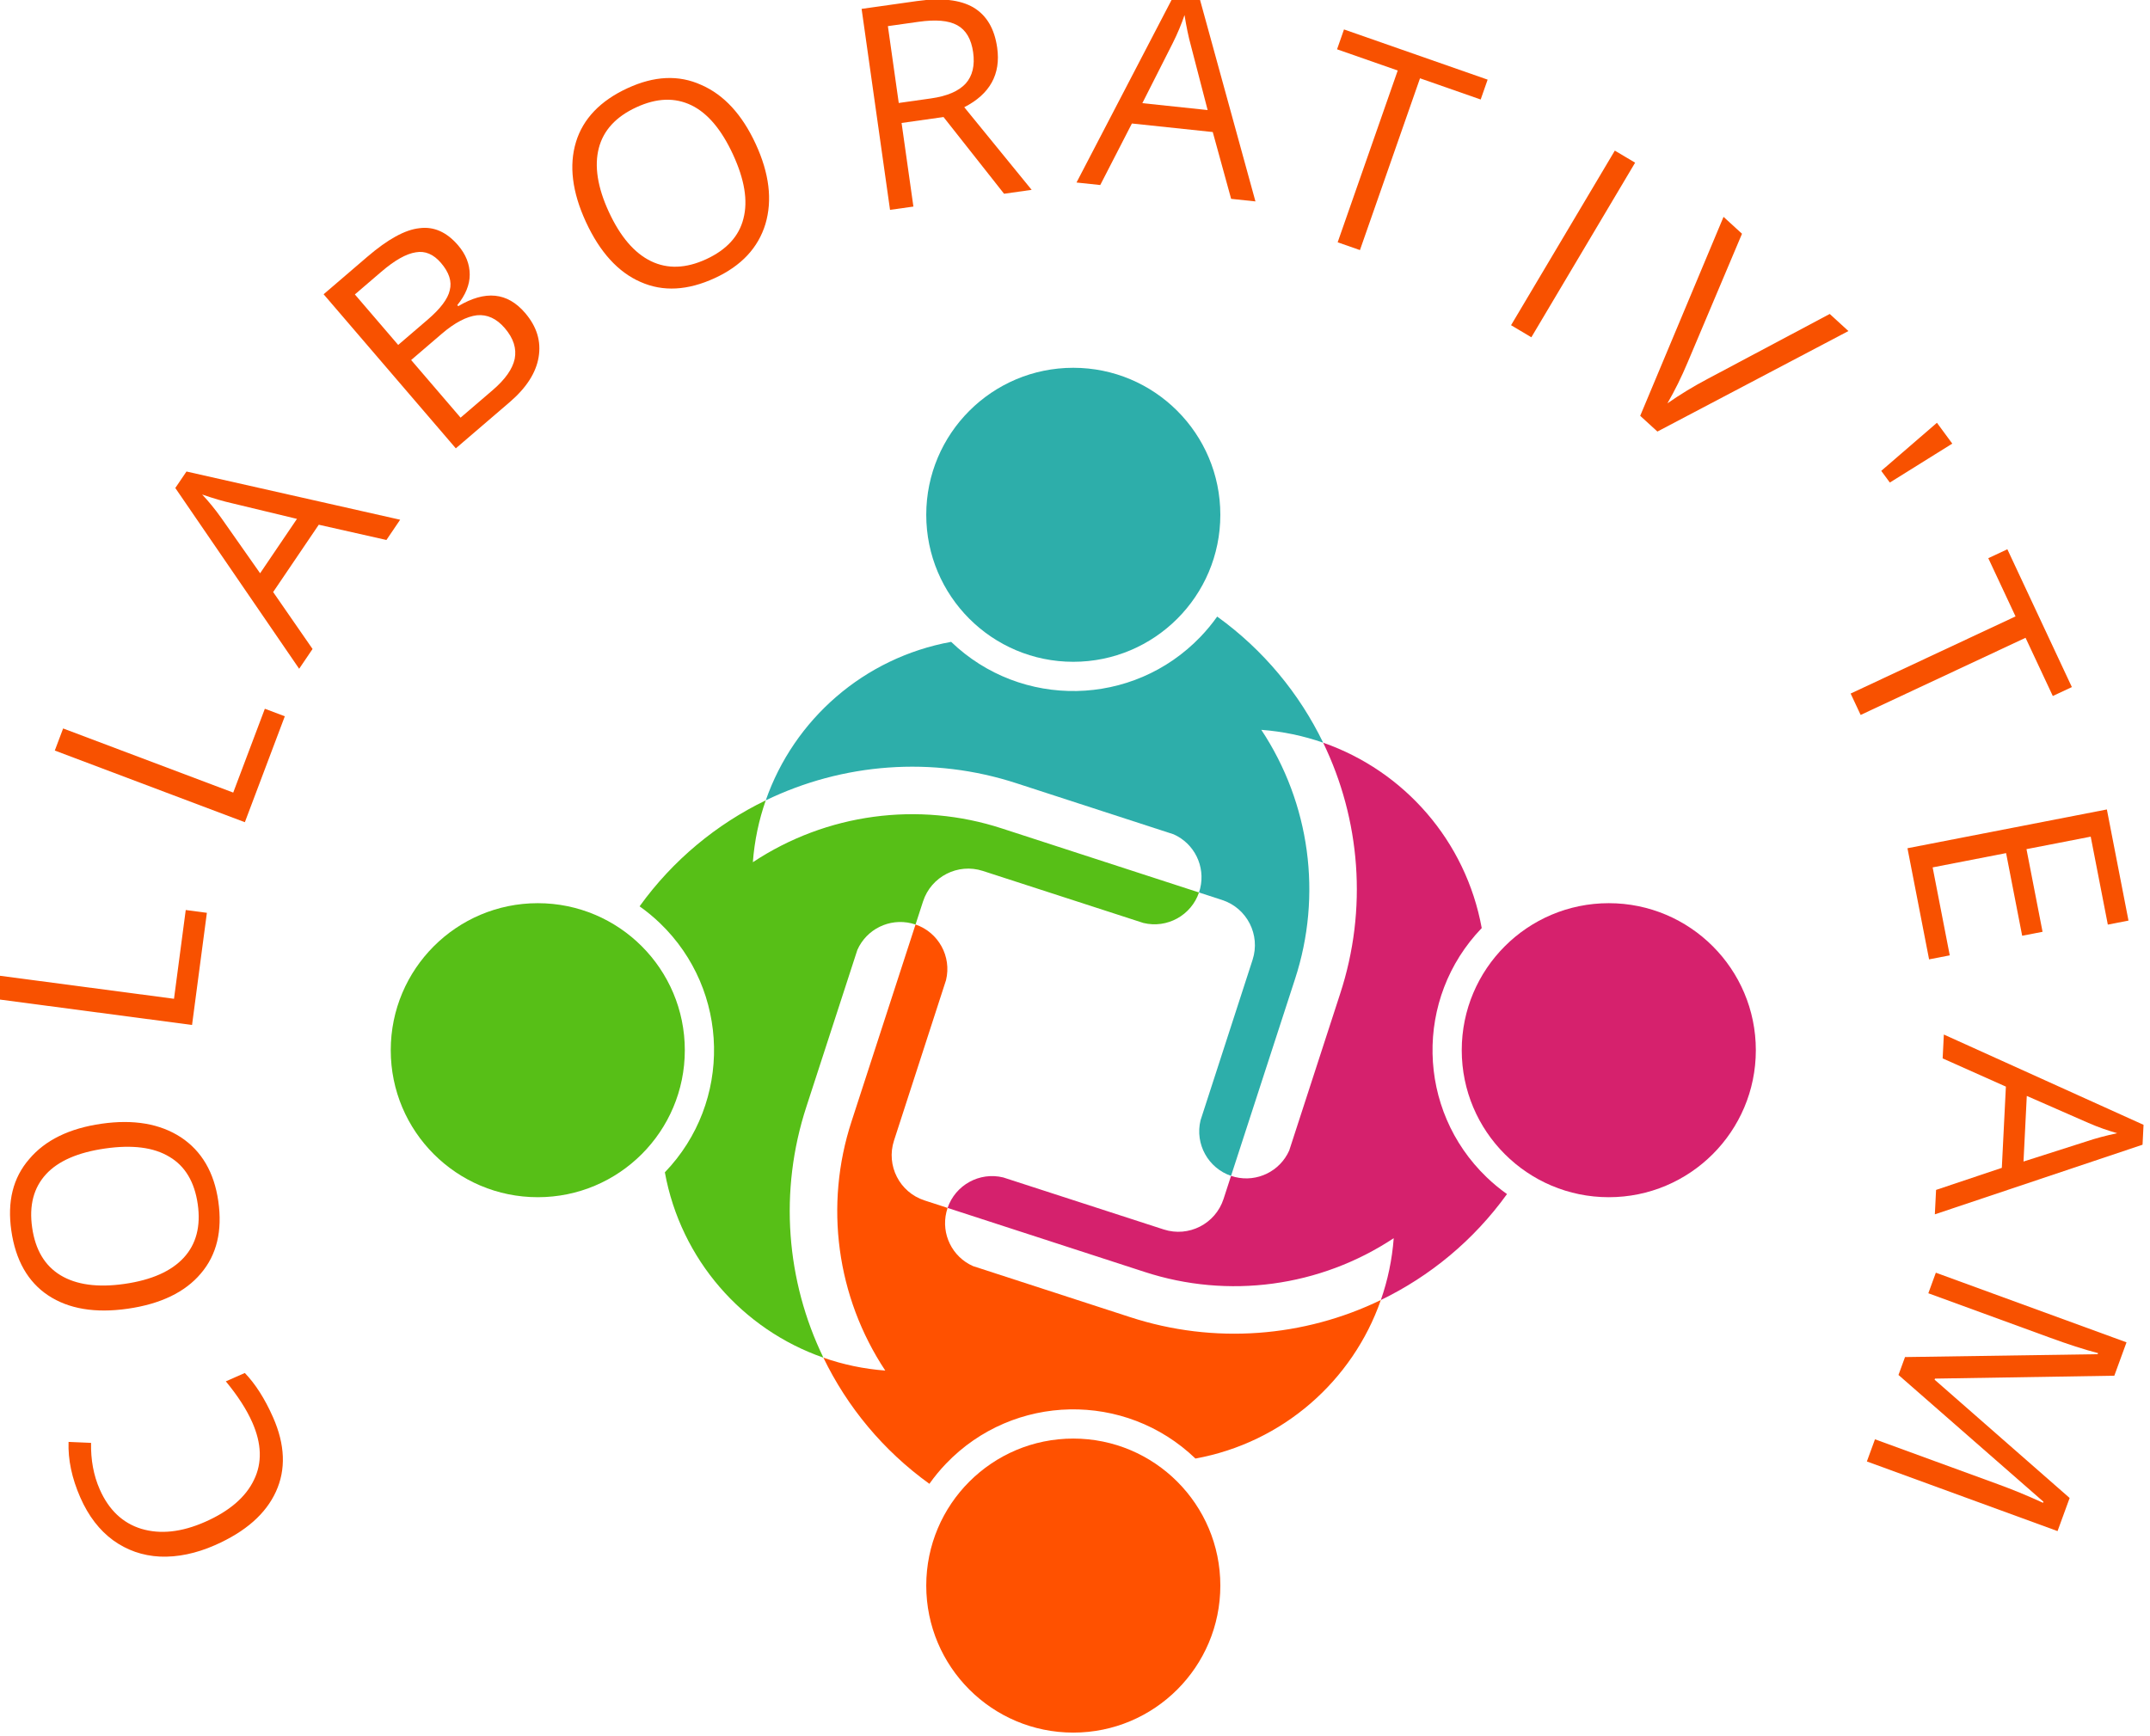 <?xml version="1.0" encoding="UTF-8" standalone="no"?>
<!DOCTYPE svg PUBLIC "-//W3C//DTD SVG 1.1//EN" "http://www.w3.org/Graphics/SVG/1.1/DTD/svg11.dtd">
<svg width="100%" height="100%" viewBox="0 0 567 458" version="1.1" xmlns="http://www.w3.org/2000/svg" xmlns:xlink="http://www.w3.org/1999/xlink" xml:space="preserve" xmlns:serif="http://www.serif.com/" style="fill-rule:evenodd;clip-rule:evenodd;stroke-linejoin:round;stroke-miterlimit:1.414;">
    <g transform="matrix(1,0,0,1,-347.108,-502.987)">
        <g transform="matrix(1,0,0,0.5,0,0)">
            <g transform="matrix(1,0,0,2,-659.132,-11683)">
                <g transform="matrix(-0.403,-0.915,0.915,-0.403,-4622.58,10475.6)">
                    <g transform="matrix(75,0,0,75,1111.61,6732.15)">
                        <path d="M0.404,-0.65C0.325,-0.65 0.263,-0.624 0.218,-0.572C0.173,-0.519 0.15,-0.448 0.15,-0.357C0.15,-0.264 0.172,-0.191 0.216,-0.14C0.259,-0.089 0.322,-0.064 0.403,-0.064C0.453,-0.064 0.509,-0.073 0.573,-0.091L0.573,-0.018C0.524,0 0.463,0.01 0.39,0.01C0.285,0.01 0.204,-0.022 0.147,-0.086C0.09,-0.15 0.061,-0.24 0.061,-0.358C0.061,-0.431 0.075,-0.496 0.102,-0.551C0.13,-0.607 0.17,-0.649 0.221,-0.679C0.273,-0.709 0.334,-0.724 0.405,-0.724C0.48,-0.724 0.545,-0.71 0.601,-0.683L0.566,-0.612C0.512,-0.637 0.458,-0.65 0.404,-0.65Z" style="fill:rgb(248,81,0);fill-rule:nonzero;"/>
                    </g>
                </g>
                <g transform="matrix(-0.142,-0.99,0.99,-0.142,-5396.33,8719.34)">
                    <g transform="matrix(75,0,0,75,1090.54,6685.26)">
                        <path d="M0.718,-0.358C0.718,-0.244 0.689,-0.154 0.631,-0.088C0.573,-0.023 0.493,0.01 0.39,0.01C0.285,0.01 0.204,-0.022 0.147,-0.087C0.09,-0.151 0.061,-0.242 0.061,-0.359C0.061,-0.475 0.09,-0.565 0.147,-0.629C0.204,-0.693 0.286,-0.725 0.391,-0.725C0.494,-0.725 0.574,-0.693 0.631,-0.627C0.689,-0.562 0.718,-0.472 0.718,-0.358ZM0.149,-0.358C0.149,-0.261 0.17,-0.188 0.211,-0.138C0.252,-0.088 0.312,-0.063 0.39,-0.063C0.469,-0.063 0.529,-0.088 0.569,-0.138C0.61,-0.188 0.63,-0.261 0.63,-0.358C0.63,-0.454 0.61,-0.527 0.57,-0.576C0.529,-0.626 0.47,-0.651 0.391,-0.651C0.312,-0.651 0.252,-0.626 0.211,-0.576C0.17,-0.526 0.149,-0.453 0.149,-0.358Z" style="fill:rgb(248,81,0);fill-rule:nonzero;"/>
                    </g>
                </g>
                <g transform="matrix(0.131,-0.991,0.991,0.131,-5648.35,6828.05)">
                    <g transform="matrix(75,0,0,75,1083.15,6621.98)">
                        <path d="M0.098,0L0.098,-0.714L0.181,-0.714L0.181,-0.075L0.496,-0.075L0.496,0L0.098,0Z" style="fill:rgb(248,81,0);fill-rule:nonzero;"/>
                    </g>
                </g>
                <g transform="matrix(0.353,-0.936,0.936,0.353,-5471.13,5266.84)">
                    <g transform="matrix(75,0,0,75,1089.51,6575.59)">
                        <path d="M0.098,0L0.098,-0.714L0.181,-0.714L0.181,-0.075L0.496,-0.075L0.496,0L0.098,0Z" style="fill:rgb(248,81,0);fill-rule:nonzero;"/>
                    </g>
                </g>
                <g transform="matrix(0.561,-0.828,0.828,0.561,-4943.81,3772.3)">
                    <g transform="matrix(75,0,0,75,1106.07,6531.93)">
                        <path d="M0.547,0L0.458,-0.227L0.172,-0.227L0.084,0L0,0L0.282,-0.717L0.352,-0.717L0.633,0L0.547,0ZM0.432,-0.302L0.349,-0.523C0.338,-0.551 0.327,-0.585 0.316,-0.626C0.309,-0.595 0.299,-0.56 0.285,-0.523L0.201,-0.302L0.432,-0.302Z" style="fill:rgb(248,81,0);fill-rule:nonzero;"/>
                    </g>
                </g>
                <g transform="matrix(0.759,-0.651,0.651,0.759,-3965.36,2282.83)">
                    <g transform="matrix(75,0,0,75,1136.34,6488.09)">
                        <path d="M0.098,-0.714L0.3,-0.714C0.395,-0.714 0.463,-0.7 0.505,-0.671C0.548,-0.643 0.569,-0.598 0.569,-0.537C0.569,-0.495 0.557,-0.46 0.533,-0.432C0.51,-0.405 0.475,-0.387 0.43,-0.379L0.43,-0.374C0.539,-0.355 0.593,-0.299 0.593,-0.203C0.593,-0.139 0.571,-0.09 0.528,-0.054C0.485,-0.018 0.425,0 0.347,0L0.098,0L0.098,-0.714ZM0.181,-0.408L0.318,-0.408C0.376,-0.408 0.419,-0.417 0.444,-0.436C0.47,-0.454 0.483,-0.485 0.483,-0.529C0.483,-0.569 0.469,-0.598 0.44,-0.615C0.411,-0.633 0.366,-0.642 0.303,-0.642L0.181,-0.642L0.181,-0.408ZM0.181,-0.338L0.181,-0.071L0.33,-0.071C0.388,-0.071 0.431,-0.082 0.46,-0.104C0.489,-0.127 0.504,-0.161 0.504,-0.209C0.504,-0.253 0.489,-0.286 0.459,-0.307C0.429,-0.327 0.384,-0.338 0.323,-0.338L0.181,-0.338Z" style="fill:rgb(248,81,0);fill-rule:nonzero;"/>
                    </g>
                </g>
                <g transform="matrix(0.908,-0.419,0.419,0.908,-2604.7,1063.43)">
                    <g transform="matrix(75,0,0,75,1177.14,6452.86)">
                        <path d="M0.718,-0.358C0.718,-0.244 0.689,-0.154 0.631,-0.088C0.573,-0.023 0.493,0.01 0.39,0.01C0.285,0.01 0.204,-0.022 0.147,-0.087C0.09,-0.151 0.061,-0.242 0.061,-0.359C0.061,-0.475 0.09,-0.565 0.147,-0.629C0.204,-0.693 0.286,-0.725 0.391,-0.725C0.494,-0.725 0.574,-0.693 0.631,-0.627C0.689,-0.562 0.718,-0.472 0.718,-0.358ZM0.149,-0.358C0.149,-0.261 0.17,-0.188 0.211,-0.138C0.252,-0.088 0.312,-0.063 0.39,-0.063C0.469,-0.063 0.529,-0.088 0.569,-0.138C0.61,-0.188 0.63,-0.261 0.63,-0.358C0.63,-0.454 0.61,-0.527 0.57,-0.576C0.529,-0.626 0.47,-0.651 0.391,-0.651C0.312,-0.651 0.252,-0.626 0.211,-0.576C0.17,-0.526 0.149,-0.453 0.149,-0.358Z" style="fill:rgb(248,81,0);fill-rule:nonzero;"/>
                    </g>
                </g>
                <g transform="matrix(0.99,-0.14,0.14,0.99,-888.285,210.373)">
                    <g transform="matrix(75,0,0,75,1234.45,6427.6)">
                        <path d="M0.181,-0.297L0.181,0L0.098,0L0.098,-0.714L0.294,-0.714C0.382,-0.714 0.446,-0.697 0.488,-0.664C0.53,-0.63 0.551,-0.58 0.551,-0.512C0.551,-0.418 0.503,-0.354 0.407,-0.321L0.601,0L0.503,0L0.33,-0.297L0.181,-0.297ZM0.181,-0.368L0.295,-0.368C0.354,-0.368 0.396,-0.38 0.424,-0.403C0.451,-0.426 0.465,-0.461 0.465,-0.508C0.465,-0.555 0.451,-0.589 0.423,-0.61C0.395,-0.631 0.351,-0.641 0.289,-0.641L0.181,-0.641L0.181,-0.368Z" style="fill:rgb(248,81,0);fill-rule:nonzero;"/>
                    </g>
                </g>
                <g transform="matrix(0.994,0.105,-0.105,0.994,684.513,-124.615)">
                    <g transform="matrix(75,0,0,75,1287.51,6420.58)">
                        <path d="M0.547,0L0.458,-0.227L0.172,-0.227L0.084,0L0,0L0.282,-0.717L0.352,-0.717L0.633,0L0.547,0ZM0.432,-0.302L0.349,-0.523C0.338,-0.551 0.327,-0.585 0.316,-0.626C0.309,-0.595 0.299,-0.56 0.285,-0.523L0.201,-0.302L0.432,-0.302Z" style="fill:rgb(248,81,0);fill-rule:nonzero;"/>
                    </g>
                </g>
                <g transform="matrix(0.944,0.33,-0.33,0.944,2200.79,-105.283)">
                    <g transform="matrix(75,0,0,75,1337.2,6426.47)">
                        <path d="M0.318,0L0.235,0L0.235,-0.64L0.009,-0.64L0.009,-0.714L0.544,-0.714L0.544,-0.64L0.318,-0.64L0.318,0Z" style="fill:rgb(248,81,0);fill-rule:nonzero;"/>
                    </g>
                </g>
                <g transform="matrix(0.86,0.511,-0.511,0.86,3501.02,176.029)">
                    <g transform="matrix(75,0,0,75,1384.76,6445.2)">
                        <rect x="0.098" y="-0.714" width="0.083" height="0.714" style="fill:rgb(248,81,0);fill-rule:nonzero;"/>
                    </g>
                </g>
                <g transform="matrix(0.738,0.675,-0.675,0.738,4744.16,720.932)">
                    <g transform="matrix(75,0,0,75,1410.99,6460.51)">
                        <path d="M0.506,-0.714L0.595,-0.714L0.338,0L0.256,0L0,-0.714L0.088,-0.714L0.252,-0.252C0.271,-0.199 0.286,-0.147 0.297,-0.097C0.309,-0.15 0.324,-0.202 0.343,-0.255L0.506,-0.714Z" style="fill:rgb(248,81,0);fill-rule:nonzero;"/>
                    </g>
                </g>
                <g transform="matrix(0.593,0.805,-0.805,0.593,5843.09,1463.06)">
                    <g transform="matrix(75,0,0,75,1449.58,6498.93)">
                        <path d="M0.156,-0.714L0.136,-0.456L0.085,-0.456L0.065,-0.714L0.156,-0.714Z" style="fill:rgb(248,81,0);fill-rule:nonzero;"/>
                    </g>
                </g>
                <g transform="matrix(0.424,0.906,-0.906,0.424,6773.56,2417.89)">
                    <g transform="matrix(75,0,0,75,1466.3,6521.47)">
                        <path d="M0.318,0L0.235,0L0.235,-0.64L0.009,-0.64L0.009,-0.714L0.544,-0.714L0.544,-0.64L0.318,-0.64L0.318,0Z" style="fill:rgb(248,81,0);fill-rule:nonzero;"/>
                    </g>
                </g>
                <g transform="matrix(0.191,0.982,-0.982,0.191,7671.49,3847.47)">
                    <g transform="matrix(75,0,0,75,1486.25,6565.67)">
                        <path d="M0.496,0L0.098,0L0.098,-0.714L0.496,-0.714L0.496,-0.64L0.181,-0.64L0.181,-0.41L0.477,-0.41L0.477,-0.337L0.181,-0.337L0.181,-0.074L0.496,-0.074L0.496,0Z" style="fill:rgb(248,81,0);fill-rule:nonzero;"/>
                    </g>
                </g>
                <g transform="matrix(-0.05,0.999,-0.999,-0.05,8200.75,5454.33)">
                    <g transform="matrix(75,0,0,75,1495.22,6613.73)">
                        <path d="M0.547,0L0.458,-0.227L0.172,-0.227L0.084,0L0,0L0.282,-0.717L0.352,-0.717L0.633,0L0.547,0ZM0.432,-0.302L0.349,-0.523C0.338,-0.551 0.327,-0.585 0.316,-0.626C0.309,-0.595 0.299,-0.56 0.285,-0.523L0.201,-0.302L0.432,-0.302Z" style="fill:rgb(248,81,0);fill-rule:nonzero;"/>
                    </g>
                </g>
                <g transform="matrix(-0.343,0.939,-0.939,-0.343,8290.31,7557.04)">
                    <g transform="matrix(75,0,0,75,1493.56,6665.32)">
                        <path d="M0.414,0L0.172,-0.633L0.168,-0.633C0.173,-0.583 0.175,-0.523 0.175,-0.454L0.175,0L0.098,0L0.098,-0.714L0.223,-0.714L0.449,-0.125L0.453,-0.125L0.681,-0.714L0.805,-0.714L0.805,0L0.722,0L0.722,-0.46C0.722,-0.513 0.724,-0.57 0.729,-0.632L0.725,-0.632L0.481,0L0.414,0Z" style="fill:rgb(248,81,0);fill-rule:nonzero;"/>
                    </g>
                </g>
            </g>
        </g>
        <g transform="matrix(1,0,0,0.5,0,0)">
            <g transform="matrix(1,0,0,2,180.158,960)">
                <path d="M559.008,333.51C560.682,335.124 562.482,336.605 564.378,337.95C555.563,350.183 544.05,359.634 531.107,365.897C532.92,360.72 534.077,355.248 534.504,349.584C515.099,362.436 490.878,365.712 468.756,358.47L416.85,341.604C418.896,335.592 425.238,332.027 431.525,333.563L473.85,347.286C480.426,349.416 487.487,345.815 489.624,339.24L491.604,333.149C491.951,333.27 492.311,333.372 492.678,333.462C498.504,334.878 504.51,331.932 506.945,326.454L520.367,285.138C527.693,262.776 525.683,239.094 515.898,218.892C537.222,226.338 553.512,244.752 557.712,267.786C539.916,286.296 540.498,315.72 559.008,333.51Z" style="fill:rgb(213,33,109);fill-rule:nonzero;"/>
                <path d="M531.107,365.897C523.668,387.222 505.248,403.512 482.214,407.712C463.703,389.916 434.28,390.498 416.483,409.008C414.875,410.682 413.394,412.481 412.05,414.378C399.815,405.563 390.359,394.044 384.096,381.101C389.273,382.92 394.746,384.078 400.416,384.504C387.558,365.1 384.288,340.878 391.53,318.756L408.395,266.85C414.408,268.896 417.966,275.238 416.435,281.526L402.713,323.85C400.583,330.426 404.184,337.488 410.76,339.624L416.85,341.604C416.73,341.952 416.627,342.312 416.538,342.678C415.116,348.504 418.067,354.51 423.545,356.946L464.861,370.368C487.224,377.693 510.911,375.684 531.107,365.897Z" style="fill:rgb(255,81,0);fill-rule:nonzero;"/>
                <path d="M499.584,215.496C512.435,234.9 515.711,259.121 508.47,281.244L491.604,333.149C485.592,331.103 482.027,324.762 483.563,318.474L497.285,276.15C499.416,269.574 495.815,262.512 489.239,260.376L483.149,258.396C483.269,258.048 483.372,257.688 483.462,257.322C484.878,251.496 481.932,245.49 476.453,243.054L435.138,229.626C412.775,222.306 389.094,224.316 368.897,234.096C376.337,212.778 394.751,196.488 417.786,192.288C436.296,210.084 465.72,209.502 483.51,190.992C485.124,189.312 486.606,187.518 487.949,185.622C500.184,194.436 509.634,205.95 515.898,218.892C510.726,217.08 505.254,215.922 499.584,215.496Z" style="fill:rgb(45,174,170);fill-rule:nonzero;"/>
                <path d="M431.244,241.53L483.149,258.396C481.104,264.408 474.762,267.972 468.474,266.436L426.149,252.714C419.574,250.584 412.512,254.184 410.375,260.76L408.395,266.85C408.047,266.73 407.688,266.628 407.322,266.538C401.496,265.116 395.49,268.068 393.054,273.546L379.626,314.861C372.306,337.224 374.315,360.906 384.096,381.101C362.772,373.662 346.488,355.248 342.288,332.214C360.078,313.704 359.501,284.28 340.992,266.484C339.312,264.876 337.517,263.394 335.622,262.05C344.435,249.816 355.956,240.36 368.897,234.096C367.08,239.274 365.921,244.746 365.496,250.416C384.899,237.558 409.122,234.288 431.244,241.53Z" style="fill:rgb(87,191,23);fill-rule:nonzero;"/>
                <path d="M449.999,120C471.414,120 488.777,137.358 488.777,158.778C488.777,180.192 471.414,197.55 449.999,197.55C428.586,197.55 411.222,180.192 411.222,158.778C411.222,137.358 428.586,120 449.999,120Z" style="fill:rgb(45,174,170);fill-rule:nonzero;"/>
                <path d="M449.999,402.443C471.414,402.443 488.777,419.808 488.777,441.222C488.777,462.636 471.414,480 449.999,480C428.586,480 411.222,462.636 411.222,441.222C411.222,419.808 428.586,402.443 449.999,402.443Z" style="fill:rgb(255,81,0);fill-rule:nonzero;"/>
                <path d="M308.778,261.222C330.191,261.222 347.55,278.586 347.55,300C347.55,321.414 330.191,338.777 308.778,338.777C287.357,338.777 269.999,321.414 269.999,300C269.999,278.586 287.357,261.222 308.778,261.222Z" style="fill:rgb(87,191,23);fill-rule:nonzero;"/>
                <path d="M591.222,338.777C569.808,338.777 552.443,321.414 552.443,300C552.443,278.586 569.808,261.222 591.222,261.222C612.636,261.222 630,278.586 630,300C630,321.414 612.636,338.777 591.222,338.777Z" style="fill:url(#_Linear1);"/>
            </g>
        </g>
    </g>
    <defs>
        <linearGradient id="_Linear1" x1="0" y1="0" x2="1" y2="0" gradientUnits="userSpaceOnUse" gradientTransform="matrix(-89.333,1.333,-1.333,-89.333,640.427,299.265)"><stop offset="0" style="stop-color:rgb(214,33,109);stop-opacity:1"/><stop offset="1" style="stop-color:rgb(214,33,109);stop-opacity:1"/></linearGradient>
    </defs>
</svg>
